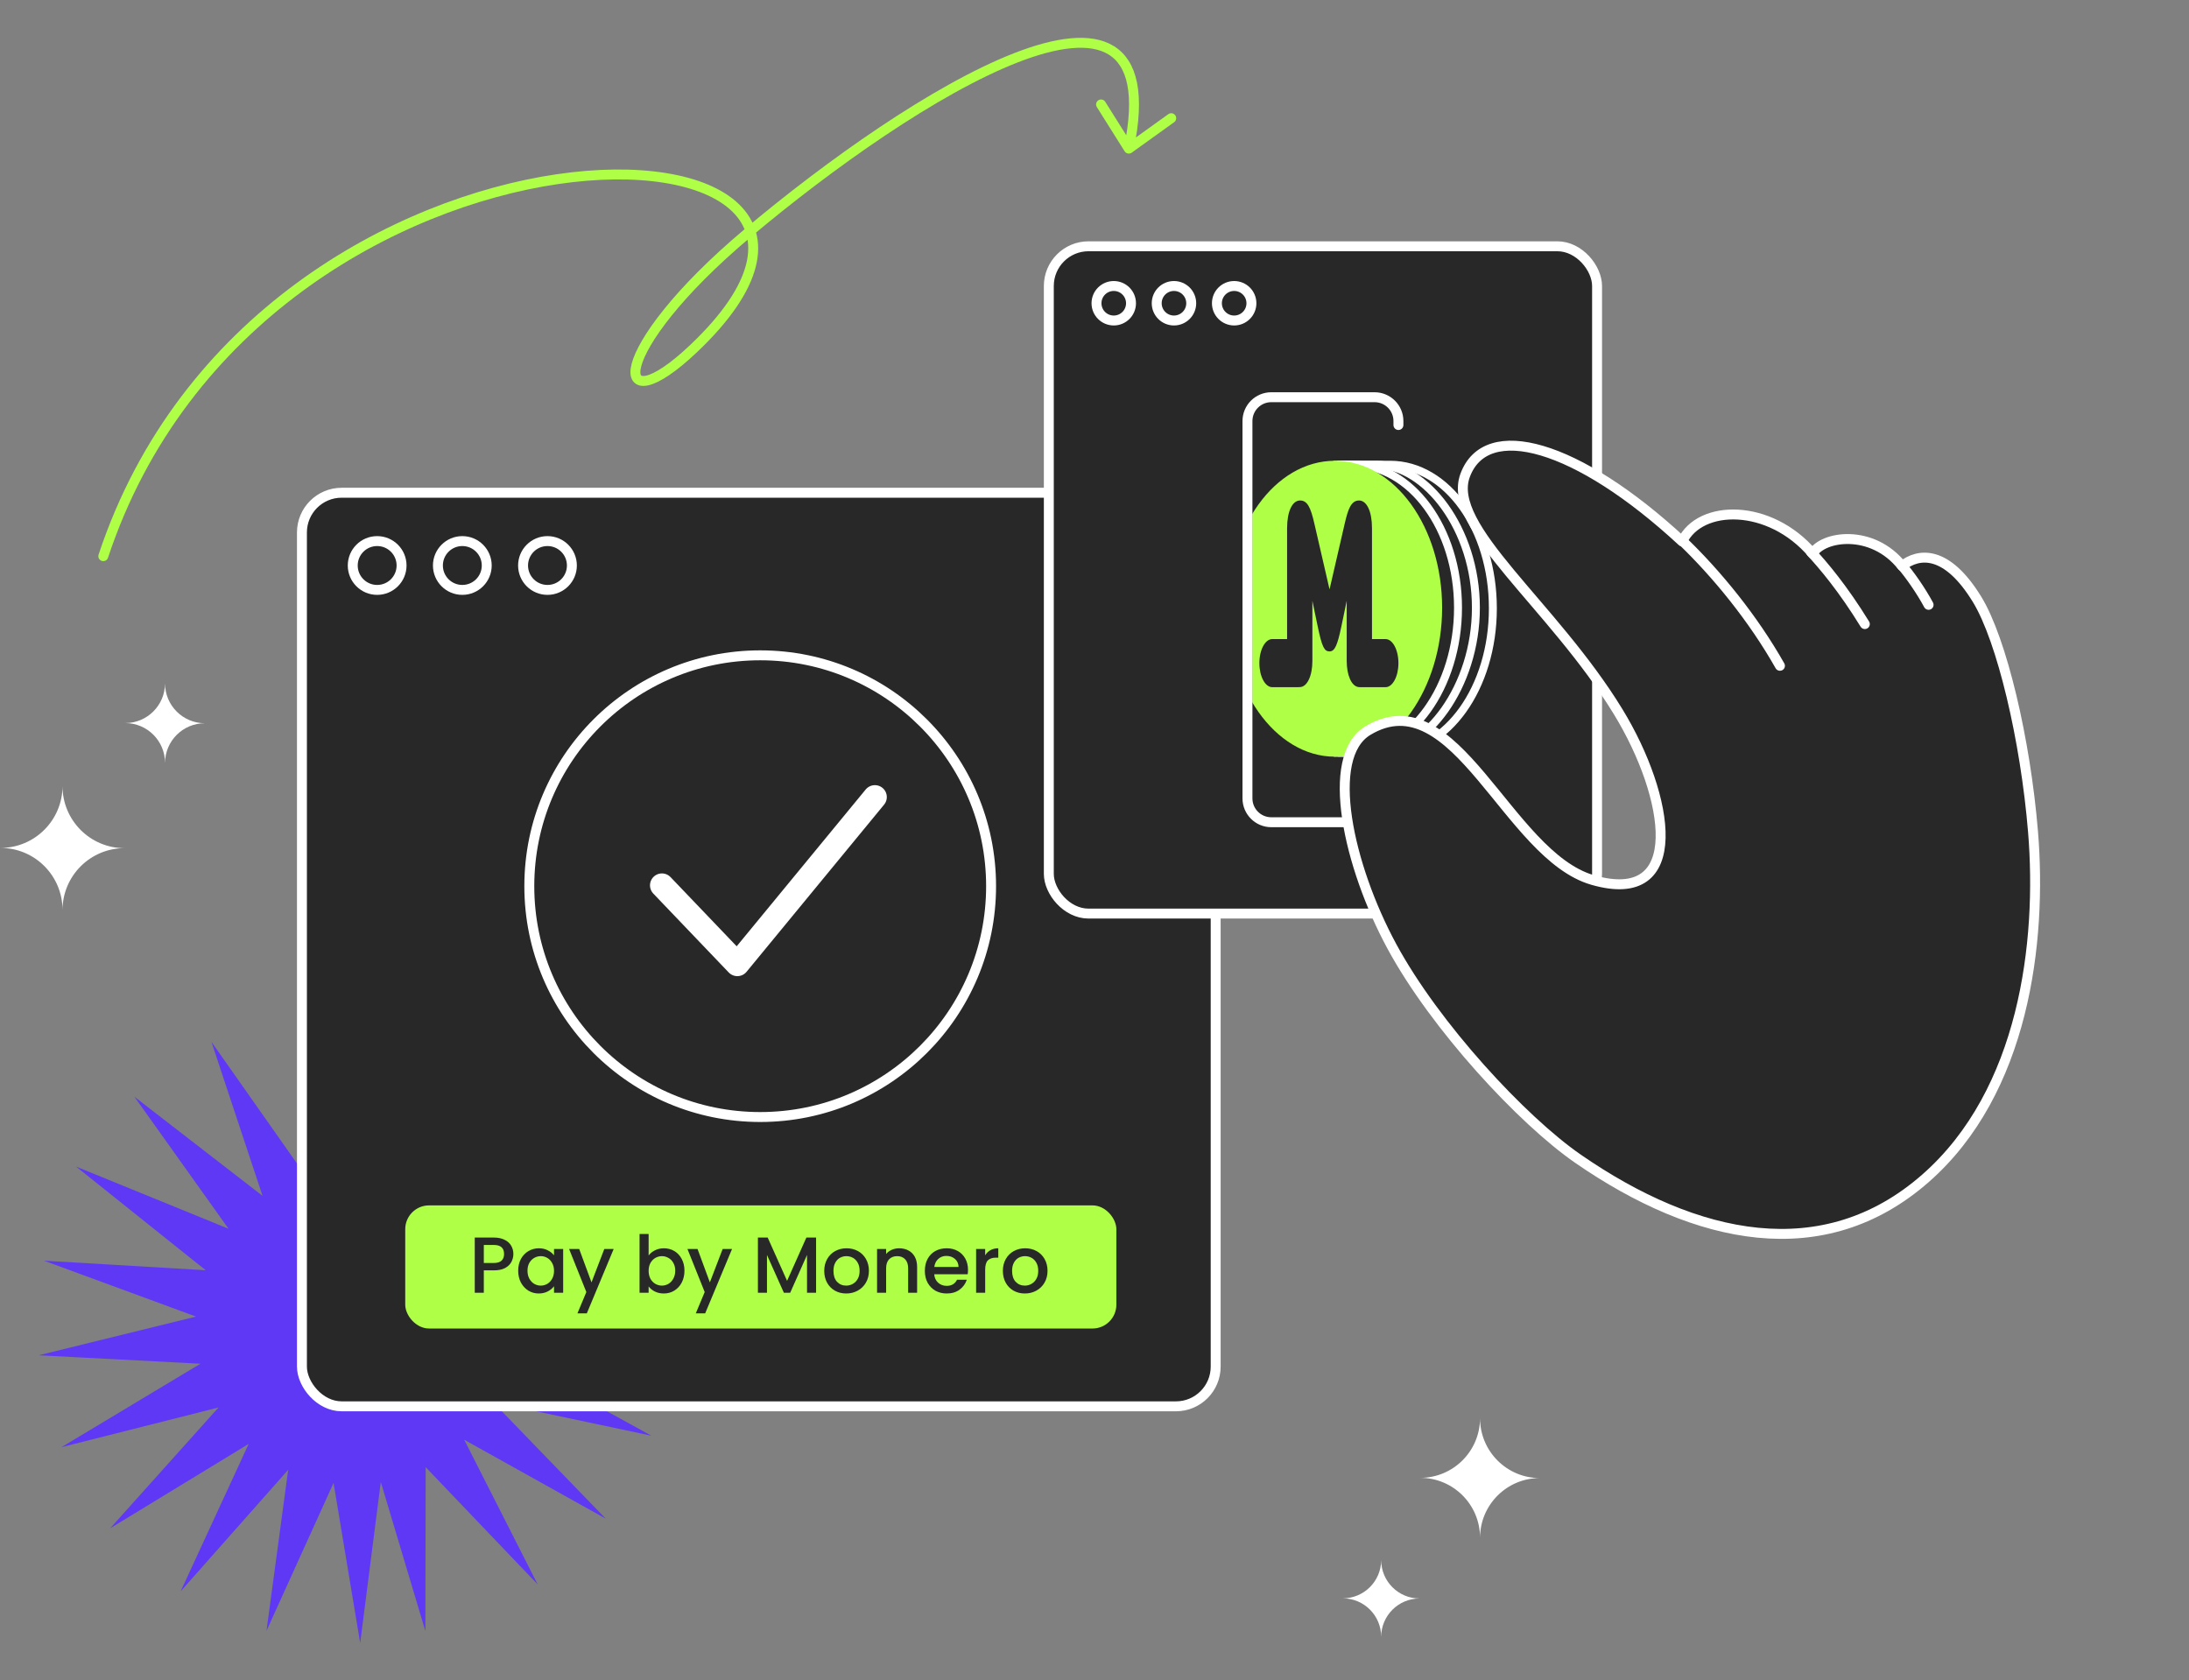 <?xml version="1.0" encoding="UTF-8"?> <svg xmlns="http://www.w3.org/2000/svg" width="551" height="423" viewBox="0 0 551 423" fill="none"><rect x="0" y="0" width="551" height="423" fill="#808080" stroke="none"/><path d="M26 140.023C65.769 19.952 241.434 24.404 174.563 87.782C153.66 107.592 152.63 88.597 188.218 58.668C229.101 24.287 295.618 -17.621 284.139 37.42M284.139 37.42L277.149 26.294M284.139 37.42L294.813 29.755" stroke="#AEFF46" stroke-width="2.5" stroke-linecap="round" stroke-linejoin="round"></path><path d="M99.584 254.356L100.213 295.23L122.435 260.941L111.02 300.194L142.33 273.988L119.886 308.132L157.501 292.338L126.023 318.339L166.601 314.361L128.884 329.909L168.821 338.1L128.217 341.813L163.963 361.445L124.081 352.994L152.46 382.323L116.843 362.457L135.333 398.877L107.145 369.363L107.073 410.623L95.851 373.098L90.661 413.649L83.963 373.329L67.084 410.553L72.538 370.037L45.47 400.626L62.59 363.513L27.739 384.75L55.005 354.338L15.466 364.335L50.455 343.327L9.742 341.196L49.345 331.457L11.076 317.388L51.774 319.784L19.132 293.683L57.525 309.346L33.825 276.1L66.088 301.068L53.22 262.288L76.703 295.688L75.808 254.819L88.425 293.683L99.584 254.356Z" fill="#5F38F5"></path><path fill-rule="evenodd" clip-rule="evenodd" d="M372.546 387.117C372.576 378.824 379.302 372.111 387.593 372.111C379.283 372.111 372.548 365.367 372.548 357.049C372.518 365.342 365.792 372.055 357.501 372.055C365.811 372.055 372.546 378.799 372.546 387.117Z" fill="white"></path><path fill-rule="evenodd" clip-rule="evenodd" d="M347.66 412.06C347.68 406.737 351.998 402.427 357.32 402.427C351.986 402.427 347.661 398.098 347.662 392.757C347.642 398.081 343.324 402.391 338.002 402.391C343.336 402.391 347.661 406.72 347.66 412.06Z" fill="white"></path><rect x="76.002" y="124.049" width="230" height="230" rx="10" fill="#282829" stroke="white" stroke-width="2.5" stroke-linecap="round" stroke-linejoin="round"></rect><circle cx="94.936" cy="142.366" r="6.145" stroke="white" stroke-width="2.5" stroke-linecap="round" stroke-linejoin="round"></circle><circle cx="116.373" cy="142.366" r="6.145" stroke="white" stroke-width="2.5" stroke-linecap="round" stroke-linejoin="round"></circle><circle cx="137.807" cy="142.366" r="6.145" stroke="white" stroke-width="2.5" stroke-linecap="round" stroke-linejoin="round"></circle><rect x="102.002" y="303.461" width="179" height="31" rx="6" fill="#AEFF46"></rect><path d="M129.222 315.701C129.222 316.407 129.055 317.074 128.722 317.701C128.389 318.327 127.855 318.841 127.122 319.241C126.389 319.627 125.449 319.821 124.302 319.821H121.782V325.461H119.502V311.561H124.302C125.369 311.561 126.269 311.747 127.002 312.121C127.749 312.481 128.302 312.974 128.662 313.601C129.035 314.227 129.222 314.927 129.222 315.701ZM124.302 317.961C125.169 317.961 125.815 317.767 126.242 317.381C126.669 316.981 126.882 316.421 126.882 315.701C126.882 314.181 126.022 313.421 124.302 313.421H121.782V317.961H124.302ZM130.436 319.901C130.436 318.794 130.663 317.814 131.116 316.961C131.583 316.107 132.21 315.447 132.996 314.981C133.796 314.501 134.676 314.261 135.636 314.261C136.503 314.261 137.256 314.434 137.896 314.781C138.55 315.114 139.07 315.534 139.456 316.041V314.441H141.756V325.461H139.456V323.821C139.07 324.341 138.543 324.774 137.876 325.121C137.21 325.467 136.45 325.641 135.596 325.641C134.65 325.641 133.783 325.401 132.996 324.921C132.21 324.427 131.583 323.747 131.116 322.881C130.663 322.001 130.436 321.007 130.436 319.901ZM139.456 319.941C139.456 319.181 139.296 318.521 138.976 317.961C138.67 317.401 138.263 316.974 137.756 316.681C137.25 316.387 136.703 316.241 136.116 316.241C135.53 316.241 134.983 316.387 134.476 316.681C133.97 316.961 133.556 317.381 133.236 317.941C132.93 318.487 132.776 319.141 132.776 319.901C132.776 320.661 132.93 321.327 133.236 321.901C133.556 322.474 133.97 322.914 134.476 323.221C134.996 323.514 135.543 323.661 136.116 323.661C136.703 323.661 137.25 323.514 137.756 323.221C138.263 322.927 138.67 322.501 138.976 321.941C139.296 321.367 139.456 320.701 139.456 319.941ZM154.471 314.441L147.711 330.641H145.351L147.591 325.281L143.251 314.441H145.791L148.891 322.841L152.111 314.441H154.471ZM163.267 316.081C163.654 315.547 164.18 315.114 164.847 314.781C165.527 314.434 166.28 314.261 167.107 314.261C168.08 314.261 168.96 314.494 169.747 314.961C170.534 315.427 171.154 316.094 171.607 316.961C172.06 317.814 172.287 318.794 172.287 319.901C172.287 321.007 172.06 322.001 171.607 322.881C171.154 323.747 170.527 324.427 169.727 324.921C168.94 325.401 168.067 325.641 167.107 325.641C166.254 325.641 165.494 325.474 164.827 325.141C164.174 324.807 163.654 324.381 163.267 323.861V325.461H160.987V310.661H163.267V316.081ZM169.967 319.901C169.967 319.141 169.807 318.487 169.487 317.941C169.18 317.381 168.767 316.961 168.247 316.681C167.74 316.387 167.194 316.241 166.607 316.241C166.034 316.241 165.487 316.387 164.967 316.681C164.46 316.974 164.047 317.401 163.727 317.961C163.42 318.521 163.267 319.181 163.267 319.941C163.267 320.701 163.42 321.367 163.727 321.941C164.047 322.501 164.46 322.927 164.967 323.221C165.487 323.514 166.034 323.661 166.607 323.661C167.194 323.661 167.74 323.514 168.247 323.221C168.767 322.914 169.18 322.474 169.487 321.901C169.807 321.327 169.967 320.661 169.967 319.901ZM184.262 314.441L177.502 330.641H175.142L177.382 325.281L173.042 314.441H175.582L178.682 322.841L181.902 314.441H184.262ZM205.418 311.561V325.461H203.138V315.941L198.898 325.461H197.318L193.058 315.941V325.461H190.778V311.561H193.238L198.118 322.461L202.978 311.561H205.418ZM212.994 325.641C211.954 325.641 211.014 325.407 210.174 324.941C209.334 324.461 208.674 323.794 208.194 322.941C207.714 322.074 207.474 321.074 207.474 319.941C207.474 318.821 207.721 317.827 208.214 316.961C208.708 316.094 209.381 315.427 210.234 314.961C211.088 314.494 212.041 314.261 213.094 314.261C214.148 314.261 215.101 314.494 215.954 314.961C216.808 315.427 217.481 316.094 217.974 316.961C218.468 317.827 218.714 318.821 218.714 319.941C218.714 321.061 218.461 322.054 217.954 322.921C217.448 323.787 216.754 324.461 215.874 324.941C215.008 325.407 214.048 325.641 212.994 325.641ZM212.994 323.661C213.581 323.661 214.128 323.521 214.634 323.241C215.154 322.961 215.574 322.541 215.894 321.981C216.214 321.421 216.374 320.741 216.374 319.941C216.374 319.141 216.221 318.467 215.914 317.921C215.608 317.361 215.201 316.941 214.694 316.661C214.188 316.381 213.641 316.241 213.054 316.241C212.468 316.241 211.921 316.381 211.414 316.661C210.921 316.941 210.528 317.361 210.234 317.921C209.941 318.467 209.794 319.141 209.794 319.941C209.794 321.127 210.094 322.047 210.694 322.701C211.308 323.341 212.074 323.661 212.994 323.661ZM226.328 314.261C227.195 314.261 227.968 314.441 228.648 314.801C229.342 315.161 229.882 315.694 230.268 316.401C230.655 317.107 230.848 317.961 230.848 318.961V325.461H228.588V319.301C228.588 318.314 228.342 317.561 227.848 317.041C227.355 316.507 226.682 316.241 225.828 316.241C224.975 316.241 224.295 316.507 223.788 317.041C223.295 317.561 223.048 318.314 223.048 319.301V325.461H220.768V314.441H223.048V315.701C223.422 315.247 223.895 314.894 224.468 314.641C225.055 314.387 225.675 314.261 226.328 314.261ZM243.657 319.681C243.657 320.094 243.63 320.467 243.577 320.801H235.157C235.223 321.681 235.55 322.387 236.137 322.921C236.723 323.454 237.443 323.721 238.297 323.721C239.523 323.721 240.39 323.207 240.897 322.181H243.357C243.023 323.194 242.417 324.027 241.537 324.681C240.67 325.321 239.59 325.641 238.297 325.641C237.243 325.641 236.297 325.407 235.457 324.941C234.63 324.461 233.977 323.794 233.497 322.941C233.03 322.074 232.797 321.074 232.797 319.941C232.797 318.807 233.023 317.814 233.477 316.961C233.943 316.094 234.59 315.427 235.417 314.961C236.257 314.494 237.217 314.261 238.297 314.261C239.337 314.261 240.263 314.487 241.077 314.941C241.89 315.394 242.523 316.034 242.977 316.861C243.43 317.674 243.657 318.614 243.657 319.681ZM241.277 318.961C241.263 318.121 240.963 317.447 240.377 316.941C239.79 316.434 239.063 316.181 238.197 316.181C237.41 316.181 236.737 316.434 236.177 316.941C235.617 317.434 235.283 318.107 235.177 318.961H241.277ZM247.98 316.041C248.314 315.481 248.754 315.047 249.3 314.741C249.86 314.421 250.52 314.261 251.28 314.261V316.621H250.7C249.807 316.621 249.127 316.847 248.66 317.301C248.207 317.754 247.98 318.541 247.98 319.661V325.461H245.7V314.441H247.98V316.041ZM257.956 325.641C256.916 325.641 255.976 325.407 255.136 324.941C254.296 324.461 253.636 323.794 253.156 322.941C252.676 322.074 252.436 321.074 252.436 319.941C252.436 318.821 252.683 317.827 253.176 316.961C253.67 316.094 254.343 315.427 255.196 314.961C256.05 314.494 257.003 314.261 258.056 314.261C259.11 314.261 260.063 314.494 260.916 314.961C261.77 315.427 262.443 316.094 262.936 316.961C263.43 317.827 263.676 318.821 263.676 319.941C263.676 321.061 263.423 322.054 262.916 322.921C262.41 323.787 261.716 324.461 260.836 324.941C259.97 325.407 259.01 325.641 257.956 325.641ZM257.956 323.661C258.543 323.661 259.09 323.521 259.596 323.241C260.116 322.961 260.536 322.541 260.856 321.981C261.176 321.421 261.336 320.741 261.336 319.941C261.336 319.141 261.183 318.467 260.876 317.921C260.57 317.361 260.163 316.941 259.656 316.661C259.15 316.381 258.603 316.241 258.016 316.241C257.43 316.241 256.883 316.381 256.376 316.661C255.883 316.941 255.49 317.361 255.196 317.921C254.903 318.467 254.756 319.141 254.756 319.941C254.756 321.127 255.056 322.047 255.656 322.701C256.27 323.341 257.036 323.661 257.956 323.661Z" fill="#282829"></path><circle cx="191.352" cy="223.098" r="58.118" stroke="white" stroke-width="2.5" stroke-linecap="round" stroke-linejoin="round"></circle><path d="M166.613 222.887L185.6 242.75L220.222 200.664" stroke="white" stroke-width="6" stroke-linecap="round" stroke-linejoin="round"></path><path fill-rule="evenodd" clip-rule="evenodd" d="M15.737 197.911C15.705 206.51 8.732 213.47 0.135 213.47C8.751 213.47 15.735 220.462 15.735 229.087C15.766 220.489 22.74 213.528 31.337 213.528C22.72 213.528 15.736 206.536 15.737 197.911Z" fill="white"></path><path fill-rule="evenodd" clip-rule="evenodd" d="M41.541 172.049C41.521 177.569 37.044 182.038 31.525 182.038C37.057 182.038 41.54 186.526 41.54 192.063C41.56 186.543 46.037 182.075 51.556 182.075C46.025 182.075 41.541 177.586 41.541 172.049Z" fill="white"></path><rect x="264.002" y="62" width="138" height="168" rx="10" fill="#282829" stroke="white" stroke-width="2.5" stroke-linecap="round" stroke-linejoin="round"></rect><circle cx="280.346" cy="76.344" r="4.344" stroke="white" stroke-width="2.5" stroke-linecap="round" stroke-linejoin="round"></circle><circle cx="295.503" cy="76.344" r="4.344" stroke="white" stroke-width="2.5" stroke-linecap="round" stroke-linejoin="round"></circle><circle cx="310.656" cy="76.344" r="4.344" stroke="white" stroke-width="2.5" stroke-linecap="round" stroke-linejoin="round"></circle><mask id="mask0_4026_2591" style="mask-type:alpha" maskUnits="userSpaceOnUse" x="314" y="109" width="67" height="89"><path d="M314.811 198V109.5H380.5V198H314.811Z" fill="#D9D9D9"></path></mask><g mask="url(#mask0_4026_2591)"><path d="M375.775 153.153C375.775 173.12 364.21 189.306 349.944 189.306L336.904 189.306L336.904 117L349.944 117C364.21 117 375.775 133.186 375.775 153.153Z" fill="#282829" stroke="white" stroke-width="2" stroke-linecap="round" stroke-linejoin="round"></path><path d="M371.502 153C371.502 172.882 358.904 189.5 346.502 189.5L337.002 189.5L337.002 117L346.502 117C358.904 117 371.502 133.118 371.502 153Z" stroke="white" stroke-width="2" stroke-linecap="round" stroke-linejoin="round"></path><path d="M367.002 153C367.002 172.882 355.162 189.5 340.557 189.5L336.002 189.5L336.002 117L340.557 117C355.162 117 367.002 133.118 367.002 153Z" stroke="white" stroke-width="2" stroke-linecap="round" stroke-linejoin="round"></path><path d="M336.002 189.5C350.361 189.5 362.002 172.882 362.002 153C362.002 133.118 350.361 117 336.002 117C321.643 117 310.002 133.118 310.002 153C310.002 172.882 321.643 189.5 336.002 189.5Z" fill="#AEFF46" stroke="#AEFF46" stroke-width="2" stroke-linecap="round" stroke-linejoin="round"></path><path d="M345.348 160.892L348.761 160.892C350.55 160.892 352.002 163.602 352.002 166.946C352.002 170.29 350.55 173 348.761 173L342.28 173C342.168 173 342.06 172.99 341.951 172.969C340.175 172.765 338.985 169.943 338.985 166.391L338.985 151.256L337.652 157.657C336.639 162.481 335.981 163.995 334.664 163.995C333.347 163.995 332.774 162.923 331.676 157.657L330.343 151.256L330.343 166.391C330.343 170.112 329.043 172.981 327.153 172.981L327.014 172.976C326.918 172.991 326.822 173 326.724 173L320.243 173C318.454 173 317.002 170.29 317.002 166.946C317.002 163.602 318.454 160.892 320.243 160.892L323.98 160.892L323.98 132.968C323.98 128.712 325.313 126 327.237 126C329.043 126 329.887 127.64 330.832 131.77L334.664 148.387L338.495 131.77C339.323 128.176 340.099 126 342.091 126C344.015 126 345.348 128.712 345.348 132.968L345.348 160.892Z" fill="#282829"></path></g><path d="M352.002 207H320.002C316.688 207 314.002 204.314 314.002 201V106C314.002 102.686 316.688 100 320.002 100H346.002C349.316 100 352.002 102.686 352.002 106V107" stroke="white" stroke-width="2.5" stroke-linecap="round" stroke-linejoin="round"></path><path d="M350.344 238.238C339.433 218.069 333.252 190.569 344.324 183.927C366.351 170.715 379.415 215.339 400.87 221.539C424.905 228.484 420.362 200.544 407.333 179.214C390.803 152.151 363.972 132.749 368.788 119.693C374.046 105.44 396.967 111.81 423.426 136.313C427.915 126.905 445.449 126.674 456.262 139.388C458.797 134.904 471.252 133.041 478.766 142.5C482.934 139.176 489.977 138.354 497.655 150.89C503.879 161.05 509.835 186.24 511.739 209.402C514.026 237.218 509.501 274.864 484.675 296.643C459.007 319.161 426.988 312.296 397.221 291.733C383.187 282.038 361.254 258.407 350.344 238.238Z" fill="#282829" stroke="white" stroke-width="2.5" stroke-linecap="round" stroke-linejoin="round"></path><path d="M455.865 138.999C458.892 142.253 463.853 148.095 469.403 157.113" stroke="white" stroke-width="2.5" stroke-linecap="round" stroke-linejoin="round"></path><path d="M485.45 152.271C483.61 148.832 480.686 144.605 478.592 142.224" stroke="white" stroke-width="2.5" stroke-linecap="round" stroke-linejoin="round"></path><path d="M448.036 167.618C441.278 155.68 432.241 144.607 423.451 136.145" stroke="white" stroke-width="2.5" stroke-linecap="round" stroke-linejoin="round"></path></svg> 